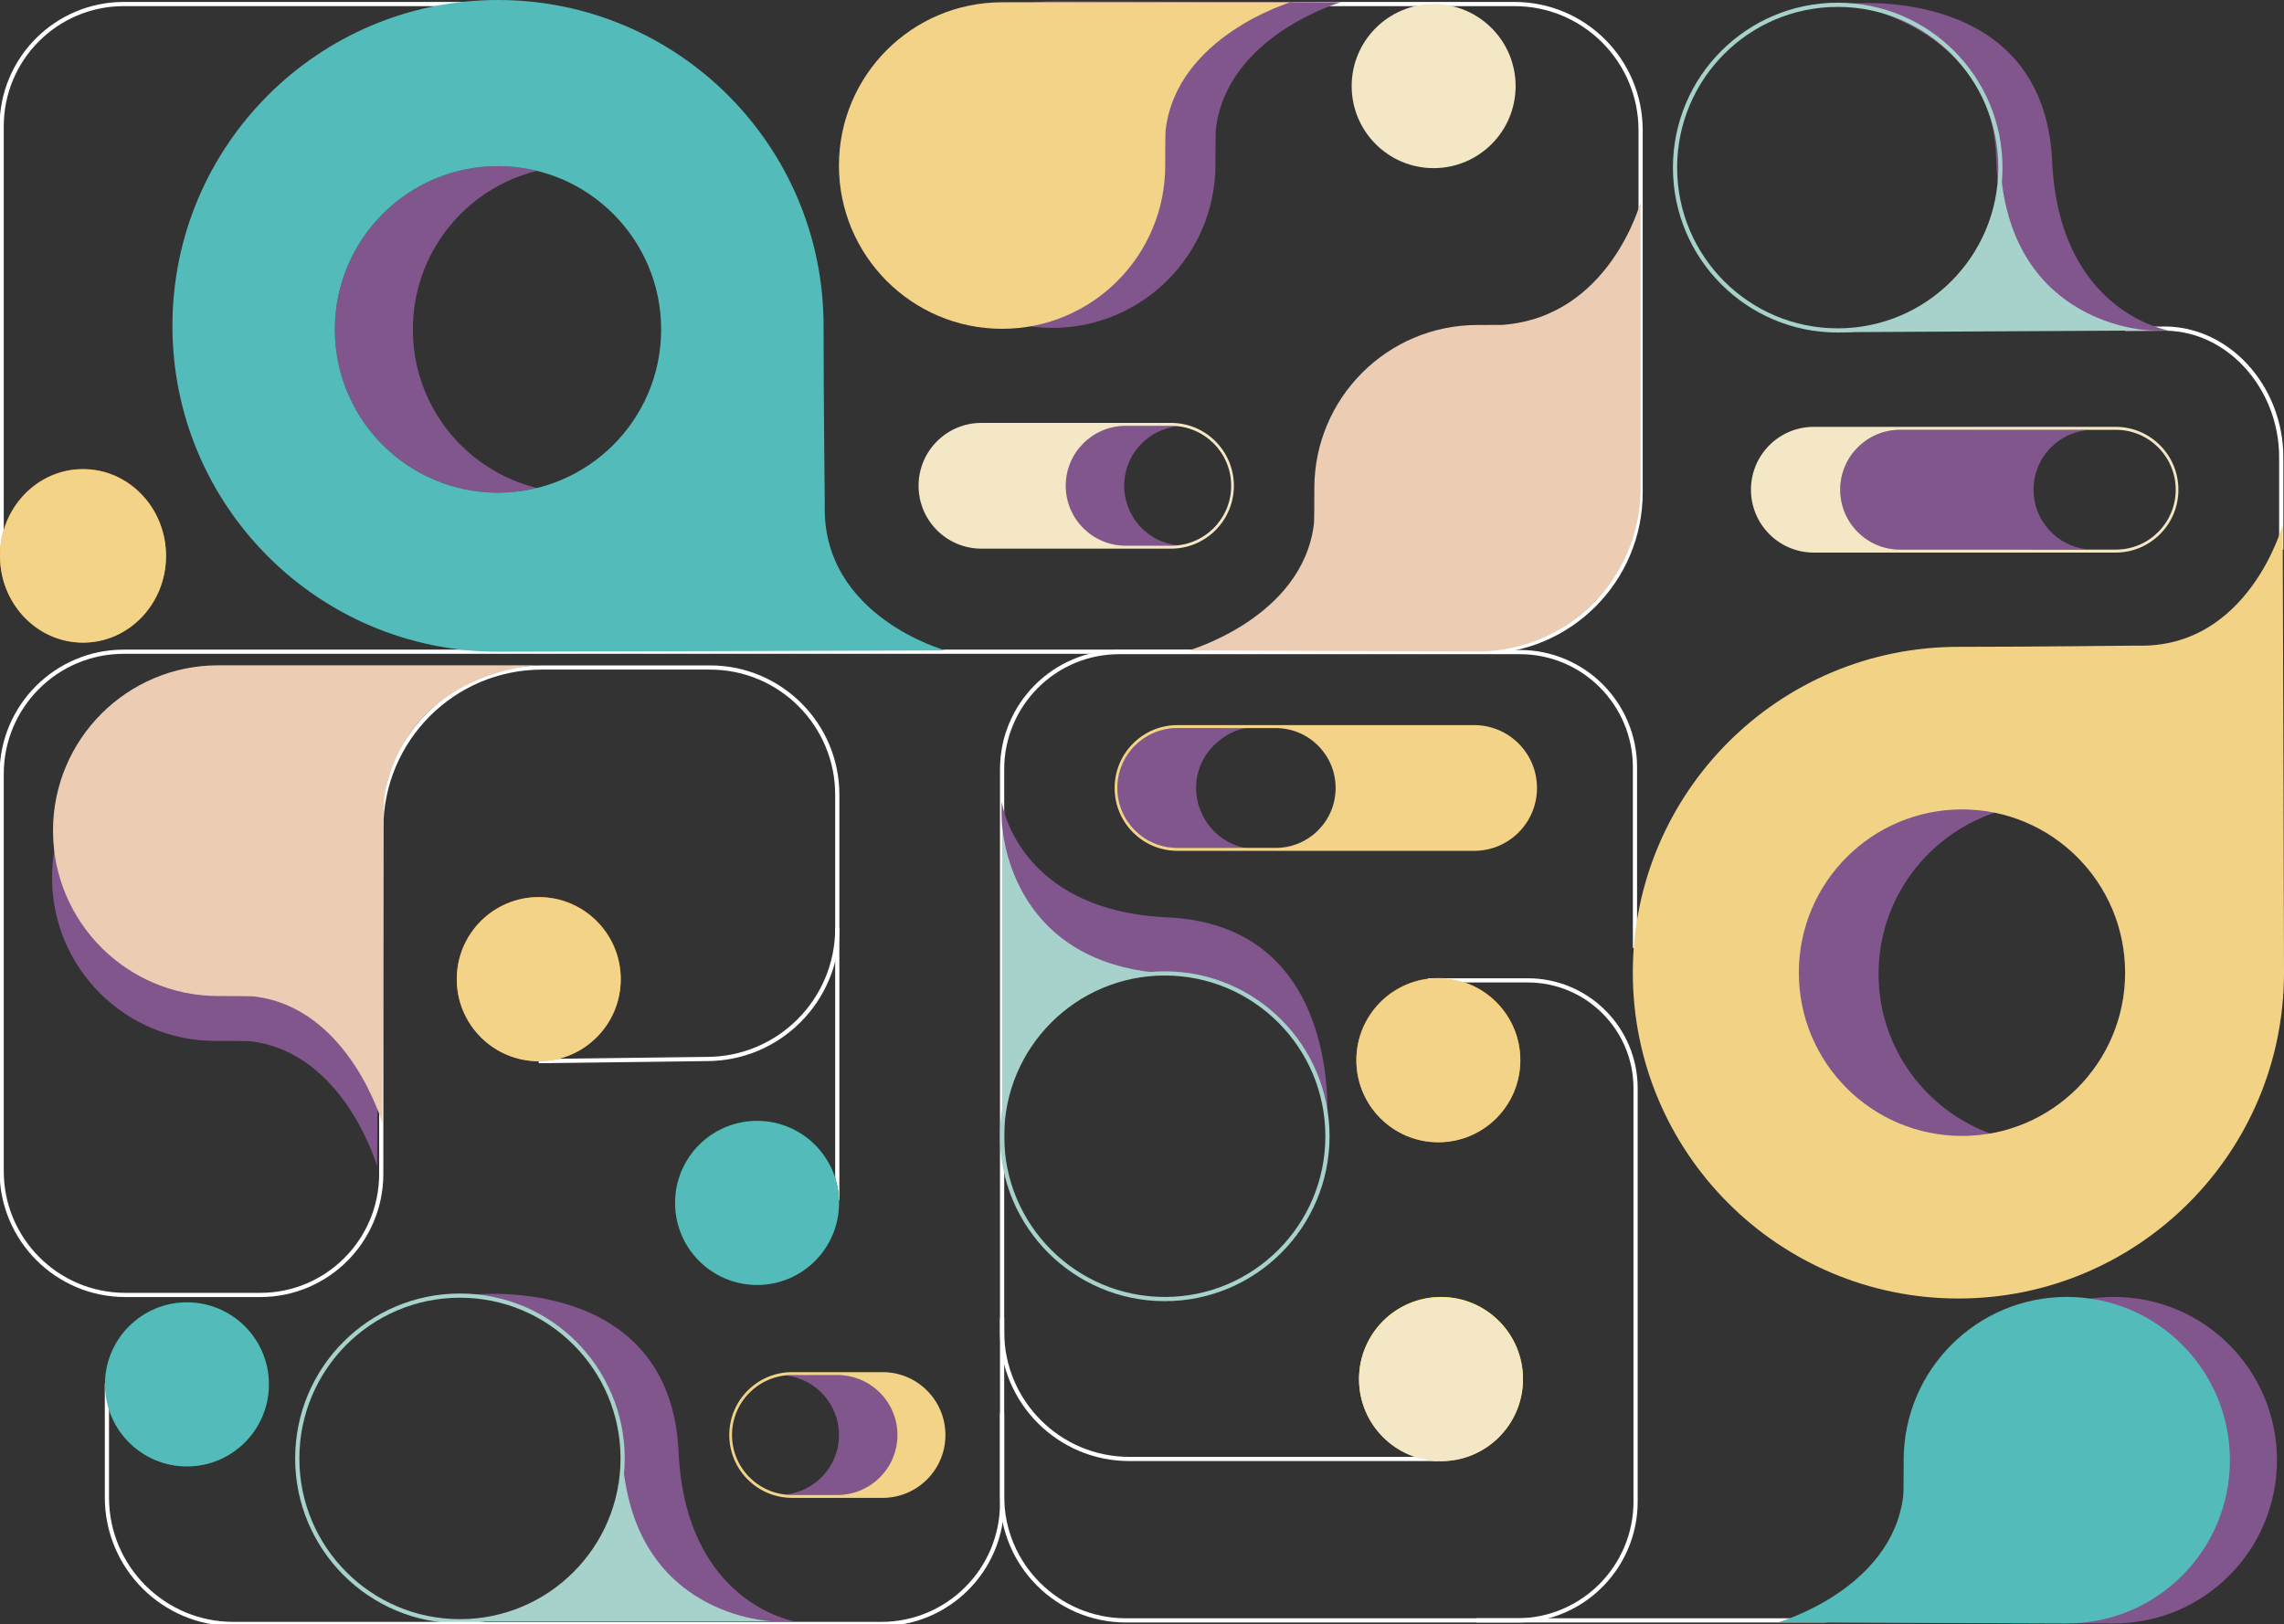 <svg width="544" height="387" viewBox="0 0 544 387" fill="none" xmlns="http://www.w3.org/2000/svg">
<rect x="0" y="0" width="544" height="387" fill="#333333" stroke="none"/>
<g clip-path="url(#clip0_2056_417)">
<path d="M468.731 272.573C472.087 272.573 475.355 272.172 478.48 271.406C460.656 267.064 447.433 251.081 447.433 232.019C447.433 212.956 460.656 196.964 478.48 192.622C475.355 191.856 472.087 191.455 468.731 191.455C446.198 191.455 427.925 209.609 427.925 232.01C427.925 254.41 446.198 272.573 468.731 272.573Z" fill="#80568C"/>
<path d="M118.615 117.375C121.811 117.375 124.923 116.992 127.899 116.258C110.925 112.094 98.334 96.765 98.334 78.484C98.334 60.203 110.925 44.866 127.899 40.702C124.923 39.967 121.811 39.584 118.615 39.584C97.157 39.584 79.756 56.994 79.756 78.475C79.756 99.956 97.157 117.375 118.615 117.375Z" fill="#80568C"/>
<path d="M111.555 0.961L29.492 0.961C13.424 0.961 0.396 14 0.396 30.088L0.396 133.157" stroke="white" stroke-miterlimit="10"/>
<path d="M307.388 0.963L360.719 0.963C377.308 0.963 390.759 14.425 390.759 31.034L390.759 117.336C390.759 138.283 373.796 155.263 352.871 155.263L29.481 155.263C13.419 155.263 0.396 168.298 0.396 184.379L0.396 279.011C0.396 295.297 13.584 308.501 29.855 308.501L61.999 308.501C77.907 308.501 90.804 295.591 90.804 279.666L90.804 197.372C90.804 176.192 107.956 159.022 129.114 159.022L169.13 159.022C185.859 159.022 199.423 172.598 199.423 189.347L199.423 221.162C199.423 238.352 185.503 252.287 168.331 252.287L128.318 252.794" stroke="white" stroke-miterlimit="10"/>
<path d="M199.421 221.154L199.421 285.98" stroke="white" stroke-miterlimit="10"/>
<path d="M506.155 78.346L514.396 78.299C530.445 77.632 543.342 92.174 543.342 108.912L543.342 130.938" stroke="white" stroke-miterlimit="10"/>
<path d="M389.415 225.84L389.415 182.796C389.415 167.636 377.139 155.35 361.998 155.35L266.585 155.35C251.172 155.35 238.678 167.857 238.678 183.286L238.678 356.482C238.678 372.803 251.895 386.034 268.2 386.034L435.045 386.034" stroke="white" stroke-miterlimit="10"/>
<path d="M19.768 153.053C8.85 153.053 -1.04329e-05 143.803 -9.43548e-06 132.394C-8.43801e-06 120.984 8.85 111.734 19.768 111.734C30.685 111.734 39.535 120.984 39.535 132.394C39.535 143.803 30.685 153.053 19.768 153.053Z" fill="#F7941D"/>
<path d="M466.451 309.35C423.619 309.35 388.901 274.598 388.901 231.728C388.901 188.857 423.617 154.097 466.451 154.097C483.307 154.097 508.858 153.807 508.858 153.807C535.561 154.678 543.686 125.043 543.686 125.043C543.686 125.043 544 218.484 544 231.728C544 274.596 509.276 309.35 466.451 309.35ZM467.305 192.828C445.847 192.828 428.446 210.247 428.446 231.728C428.446 253.209 445.847 270.619 467.305 270.619C488.763 270.619 506.155 253.209 506.155 231.728C506.155 210.247 488.763 192.828 467.305 192.828Z" fill="#F2D386"/>
<path d="M41.068 77.631C41.068 34.754 75.783 -1.30608e-05 118.608 -9.31687e-06C161.434 -5.57297e-06 196.158 34.752 196.158 77.631C196.158 94.505 196.447 120.083 196.447 120.083C195.577 146.814 225.181 154.951 225.181 154.951C225.181 154.951 131.839 155.264 118.608 155.264C75.785 155.264 41.068 120.504 41.068 77.633L41.068 77.631ZM157.468 78.484C157.468 57.003 140.067 39.584 118.608 39.584C97.15 39.584 79.758 57.003 79.758 78.484C79.758 99.965 97.15 117.375 118.608 117.375C140.067 117.375 157.468 99.965 157.468 78.484Z" fill="#53BBB9"/>
<path d="M351.902 77.423C330.443 77.423 313.047 94.838 313.047 116.319C313.047 124.678 312.942 124.845 312.942 124.845C310.229 147.141 283.192 154.939 283.192 154.939C283.192 154.939 346.018 155.215 351.904 155.215C373.362 155.215 390.759 137.8 390.759 116.319L390.759 48.129C390.759 48.129 383.494 75.404 357.99 77.388C357.99 77.388 359.044 77.423 351.904 77.423L351.902 77.423Z" fill="#ECCDB3"/>
<path d="M503.466 308.969C482.008 308.969 464.611 326.384 464.611 347.864C464.611 356.223 464.507 356.39 464.507 356.39C461.793 378.686 434.756 386.484 434.756 386.484C434.756 386.484 497.583 386.76 503.468 386.76C524.926 386.76 542.323 369.345 542.323 347.864C542.323 326.384 524.926 308.969 503.468 308.969L503.466 308.969Z" fill="#80568C"/>
<path d="M12.394 209.082C12.394 230.562 29.791 247.977 51.249 247.977C59.599 247.977 59.766 248.082 59.766 248.082C82.038 250.798 89.828 277.864 89.828 277.864C89.828 277.864 90.103 214.971 90.103 209.079C90.103 187.598 72.707 170.184 51.249 170.184C29.791 170.184 12.394 187.598 12.394 209.079L12.394 209.082Z" fill="#80568C"/>
<path d="M12.627 197.893C12.627 219.649 30.247 237.287 51.98 237.287C60.437 237.287 60.606 237.394 60.606 237.394C83.163 240.146 91.053 267.559 91.053 267.559C91.053 267.559 91.331 203.86 91.331 197.893C91.331 189.255 91.736 188.714 91.736 188.714C97.686 159.805 127.899 158.498 127.899 158.498C127.899 158.498 57.432 158.498 51.978 158.498C30.244 158.498 12.625 176.136 12.625 197.893L12.627 197.893Z" fill="#ECCDB3"/>
<path d="M341.463 40.056C330.679 40.056 321.938 31.305 321.938 20.511C321.938 9.716 330.679 0.965 341.463 0.965C352.246 0.965 360.988 9.716 360.988 20.511C360.988 31.305 352.246 40.056 341.463 40.056Z" fill="#F4E7C6"/>
<path d="M238.574 190.947C238.574 190.947 242.113 216.897 278.062 218.549C320.583 220.502 316.027 268.322 316.027 268.322C316.027 268.322 313.59 233.664 278.071 231.994C251.606 230.749 237.775 215.891 238.572 190.949L238.574 190.947Z" fill="#80568C"/>
<path d="M277.424 309.48C256.024 309.48 238.676 292.114 238.676 270.691C238.676 249.269 256.024 231.902 277.424 231.902C298.824 231.902 316.172 249.269 316.172 270.691C316.172 292.114 298.824 309.48 277.424 309.48Z" stroke="#A7D2CB" stroke-miterlimit="10"/>
<path d="M238.676 196.104C238.676 196.104 239.51 229.37 277.424 231.902C277.424 231.902 241.396 231.261 238.676 270.691L238.676 196.104Z" fill="#A7D2CB"/>
<path d="M189.207 386.238C189.207 386.238 163.284 381.943 161.634 345.956C159.683 303.39 112.994 308.416 112.994 308.416C112.994 308.416 147.269 313.506 148.294 345.065C149.347 377.474 164.292 387.036 189.207 386.238Z" fill="#80568C"/>
<path d="M109.549 386.238C88.149 386.238 70.801 368.872 70.801 347.449C70.801 326.027 88.149 308.66 109.549 308.66C130.949 308.66 148.297 326.027 148.297 347.449C148.297 368.872 130.949 386.238 109.549 386.238Z" stroke="#A7D2CB" stroke-miterlimit="10"/>
<path d="M184.055 386.238C184.055 386.238 150.824 385.403 148.294 347.449C148.294 347.449 148.935 383.515 109.546 386.238L184.055 386.238Z" fill="#A7D2CB"/>
<path d="M267.859 129.998L278.754 129.998C279.308 129.998 279.846 129.965 280.382 129.905C273.28 129.094 267.757 123.051 267.757 115.73C267.757 111.786 269.352 108.219 271.934 105.643C274.159 103.416 277.102 101.931 280.382 101.554C279.846 101.494 279.308 101.461 278.754 101.461L267.859 101.461C263.929 101.461 260.366 103.057 257.783 105.643C255.201 108.221 253.606 111.788 253.606 115.73C253.606 123.608 259.992 130 267.862 130L267.859 129.998Z" fill="#80568C"/>
<path d="M218.784 115.729C218.784 111.589 220.454 107.842 223.166 105.137C225.877 102.422 229.619 100.75 233.754 100.75L278.914 100.75C287.184 100.75 293.884 107.45 293.884 115.729C293.884 124.008 287.182 130.708 278.914 130.708L233.754 130.708C225.483 130.708 218.784 123.999 218.784 115.729ZM278.983 129.998C286.853 129.998 293.239 123.605 293.239 115.727C293.239 107.849 286.853 101.456 278.983 101.456L268.088 101.456C264.158 101.456 260.595 103.052 258.012 105.638C255.43 108.216 253.835 111.783 253.835 115.724C253.835 123.602 260.221 129.995 268.091 129.995L278.986 129.995L278.983 129.998Z" fill="#F4E7C6"/>
<path d="M280.104 201.991L290.999 201.991C291.553 201.991 296.976 202.198 297.512 202.138C290.41 201.328 284.887 195.044 284.887 187.72C284.887 183.777 286.482 180.21 289.064 177.633C291.288 175.407 294.231 173.697 297.512 173.32C296.976 173.26 291.553 173.452 290.999 173.452L280.104 173.452C276.174 173.452 272.611 175.048 270.028 177.633C267.446 180.212 265.851 183.779 265.851 187.72C265.851 195.598 272.237 201.991 280.107 201.991L280.104 201.991Z" fill="#80568C"/>
<path d="M366.08 187.723C366.08 191.862 364.409 195.61 361.698 198.315C358.986 201.03 355.245 202.702 351.11 202.702L280.449 202.702C272.179 202.702 265.479 196.002 265.479 187.723C265.479 179.444 272.181 172.744 280.449 172.744L351.11 172.744C359.38 172.744 366.08 179.453 366.08 187.723ZM280.38 173.452C272.511 173.452 266.124 179.845 266.124 187.723C266.124 195.601 272.511 201.994 280.38 201.994L303.865 201.994C307.795 201.994 311.359 200.397 313.941 197.812C316.524 195.234 318.118 191.667 318.118 187.725C318.118 179.847 311.732 173.454 303.863 173.454L280.378 173.454L280.38 173.452Z" fill="#F2D388"/>
<path d="M452.555 130.938L463.45 130.938C464.004 130.938 496.426 130.904 496.964 130.844C489.862 130.034 484.339 123.99 484.339 116.669C484.339 112.726 485.934 109.158 488.516 106.582C490.74 104.355 493.683 102.87 496.964 102.494C496.428 102.434 464.006 102.4 463.45 102.4L452.555 102.4C448.625 102.4 445.061 103.997 442.479 106.582C439.896 109.161 438.302 112.728 438.302 116.669C438.302 124.547 444.688 130.94 452.557 130.94L452.555 130.938Z" fill="#80568C"/>
<path d="M417.041 116.666C417.041 112.527 418.712 108.779 421.423 106.074C424.135 103.36 427.876 101.687 432.011 101.687L503.882 101.687C512.152 101.687 518.852 108.388 518.852 116.666C518.852 124.945 512.15 131.645 503.882 131.645L432.013 131.645C423.743 131.645 417.044 124.936 417.044 116.666L417.041 116.666ZM503.951 130.937C511.82 130.937 518.207 124.544 518.207 116.666C518.207 108.788 511.82 102.396 503.951 102.396L452.557 102.396C448.627 102.396 445.064 103.992 442.481 106.577C439.899 109.156 438.304 112.723 438.304 116.664C438.304 124.542 444.69 130.935 452.56 130.935L503.953 130.935L503.951 130.937Z" fill="#F4E7C6"/>
<path d="M199.723 327.596L188.829 327.596C188.275 327.596 187.736 327.629 187.2 327.69C194.303 328.5 199.826 334.543 199.826 341.865C199.826 345.808 198.231 349.375 195.648 351.951C193.424 354.178 190.481 355.663 187.2 356.04C187.736 356.1 188.275 356.133 188.829 356.133L199.723 356.133C203.654 356.133 207.217 354.537 209.8 351.951C212.382 349.373 213.977 345.806 213.977 341.865C213.977 333.987 207.591 327.594 199.721 327.594L199.723 327.596Z" fill="#80568C"/>
<path d="M225.181 341.866C225.181 346.005 223.511 349.753 220.799 352.458C218.088 355.172 214.346 356.845 210.211 356.845L188.671 356.845C180.401 356.845 173.701 350.144 173.701 341.866C173.701 333.587 180.403 326.887 188.671 326.887L210.211 326.887C218.481 326.887 225.181 333.596 225.181 341.866ZM188.602 327.597C180.732 327.597 174.346 333.99 174.346 341.868C174.346 349.746 180.732 356.139 188.602 356.139L199.497 356.139C203.427 356.139 206.99 354.542 209.573 351.957C212.155 349.378 213.75 345.811 213.75 341.87C213.75 333.992 207.364 327.599 199.494 327.599L188.6 327.599L188.602 327.597Z" fill="#F2D388"/>
<path d="M44.518 349.305C33.734 349.305 24.993 340.554 24.993 329.759C24.993 318.964 33.734 310.213 44.518 310.213C55.301 310.213 64.043 318.964 64.043 329.759C64.043 340.554 55.301 349.305 44.518 349.305Z" fill="#006838"/>
<path d="M128.318 252.785C117.534 252.785 108.792 244.034 108.792 233.239C108.792 222.444 117.534 213.693 128.318 213.693C139.101 213.693 147.843 222.444 147.843 233.239C147.843 244.034 139.101 252.785 128.318 252.785Z" fill="#F7941D"/>
<path d="M180.312 306.07C169.528 306.07 160.786 297.319 160.786 286.524C160.786 275.729 169.528 266.979 180.312 266.979C191.095 266.979 199.837 275.729 199.837 286.524C199.837 297.319 191.095 306.07 180.312 306.07Z" fill="#006838"/>
<path d="M343.213 348.062C332.43 348.062 323.688 339.311 323.688 328.517C323.688 317.722 332.43 308.971 343.213 308.971C353.997 308.971 362.739 317.722 362.739 328.517C362.739 339.311 353.997 348.062 343.213 348.062Z" fill="#FFF200"/>
<path d="M342.579 272.088C331.796 272.088 323.054 263.337 323.054 252.542C323.054 241.747 331.796 232.996 342.579 232.996C353.363 232.996 362.105 241.747 362.105 252.542C362.105 263.337 353.363 272.088 342.579 272.088Z" fill="#F7941D"/>
<path d="M492.266 308.969C470.808 308.969 453.412 326.384 453.412 347.864C453.412 356.223 453.307 356.39 453.307 356.39C450.593 378.686 423.556 386.484 423.556 386.484C423.556 386.484 486.383 386.76 492.269 386.76C513.727 386.76 531.123 369.345 531.123 347.864C531.123 326.384 513.727 308.969 492.269 308.969L492.266 308.969Z" fill="#53BBB9"/>
<path d="M516.476 78.71C516.476 78.71 490.427 74.427 488.779 38.44C486.828 -4.125 440.139 0.9 440.139 0.9C440.139 0.9 474.414 5.99 475.439 37.549C476.491 69.959 491.561 79.507 516.476 78.71Z" fill="#80568C"/>
<path d="M437.705 78.722C416.306 78.722 398.957 61.356 398.958 39.933C398.958 18.511 416.306 1.145 437.706 1.145C459.105 1.145 476.453 18.511 476.453 39.933C476.453 61.356 459.105 78.722 437.705 78.722Z" stroke="#A7D2CB" stroke-miterlimit="10"/>
<path d="M512.241 78.739C512.241 78.739 478.996 77.942 476.467 39.988C476.467 39.988 477.094 76.417 437.705 79.14L512.241 78.739Z" fill="#A7D2CB"/>
<path d="M250.639 78.116C272.097 78.116 289.493 60.701 289.493 39.22C289.493 30.861 289.598 30.694 289.598 30.694C292.314 8.398 319.355 0.534 319.355 0.534C319.355 0.534 256.524 0.322 250.641 0.322C229.183 0.322 211.786 17.737 211.786 39.218C211.786 60.699 229.183 78.114 250.641 78.114L250.639 78.116Z" fill="#80568C"/>
<path d="M238.676 78.334C260.134 78.334 277.531 60.919 277.531 39.439C277.531 31.08 277.635 30.913 277.635 30.913C280.349 8.617 307.386 0.543 307.386 0.543C307.386 0.543 244.559 0.543 238.674 0.543C217.216 0.543 199.819 17.958 199.819 39.439C199.819 60.919 217.216 78.334 238.674 78.334L238.676 78.334Z" fill="#F2D388"/>
<path d="M342.444 347.575L268.978 347.575C252.242 347.575 238.676 333.994 238.676 317.241L238.676 313.963" stroke="white" stroke-miterlimit="10"/>
<path d="M340.148 233.557L363.875 233.557C378.062 233.557 389.56 245.069 389.56 259.268L389.56 357.734C389.56 373.363 376.903 386.036 361.288 386.036L351.684 386.036" stroke="white" stroke-miterlimit="10"/>
<path d="M25.464 329.635L25.464 356.736C25.464 373.389 38.95 386.887 55.584 386.887L209.915 386.887C225.799 386.887 238.676 373.997 238.676 358.096L238.676 336.607" stroke="white" stroke-miterlimit="10"/>
<path d="M44.525 349.359C33.741 349.359 24.999 340.608 24.999 329.813C24.999 319.019 33.741 310.268 44.525 310.268C55.308 310.268 64.05 319.019 64.05 329.813C64.05 340.608 55.308 349.359 44.525 349.359Z" fill="#53BBB9"/>
<path d="M128.324 252.84C117.541 252.84 108.799 244.089 108.799 233.294C108.799 222.499 117.541 213.748 128.324 213.748C139.108 213.748 147.85 222.499 147.85 233.294C147.85 244.089 139.108 252.84 128.324 252.84Z" fill="#F2D388"/>
<path d="M180.318 306.127C169.535 306.127 160.793 297.376 160.793 286.581C160.793 275.786 169.535 267.035 180.318 267.035C191.102 267.035 199.844 275.786 199.844 286.581C199.844 297.376 191.102 306.127 180.318 306.127Z" fill="#53BBB9"/>
<path d="M343.22 348.117C332.436 348.117 323.695 339.366 323.695 328.571C323.695 317.776 332.436 309.025 343.22 309.025C354.003 309.025 362.745 317.776 362.745 328.571C362.745 339.366 354.003 348.117 343.22 348.117Z" fill="#F4E7C6"/>
<path d="M342.586 272.142C331.803 272.142 323.061 263.391 323.061 252.597C323.061 241.802 331.803 233.051 342.586 233.051C353.37 233.051 362.111 241.802 362.111 252.597C362.111 263.391 353.37 272.142 342.586 272.142Z" fill="#F2D388"/>
<path d="M19.774 153.109C8.857 153.109 0.007 143.86 0.007 132.45C0.007 121.04 8.857 111.791 19.774 111.791C30.692 111.791 39.542 121.04 39.542 132.45C39.542 143.86 30.692 153.109 19.774 153.109Z" fill="#F2D388"/>
</g>
<defs>
<clipPath id="clip0_2056_417">
<rect width="544" height="387" fill="white" transform="matrix(-1 -8.74228e-08 -8.74228e-08 1 544 0)"/>
</clipPath>
</defs>
</svg>
